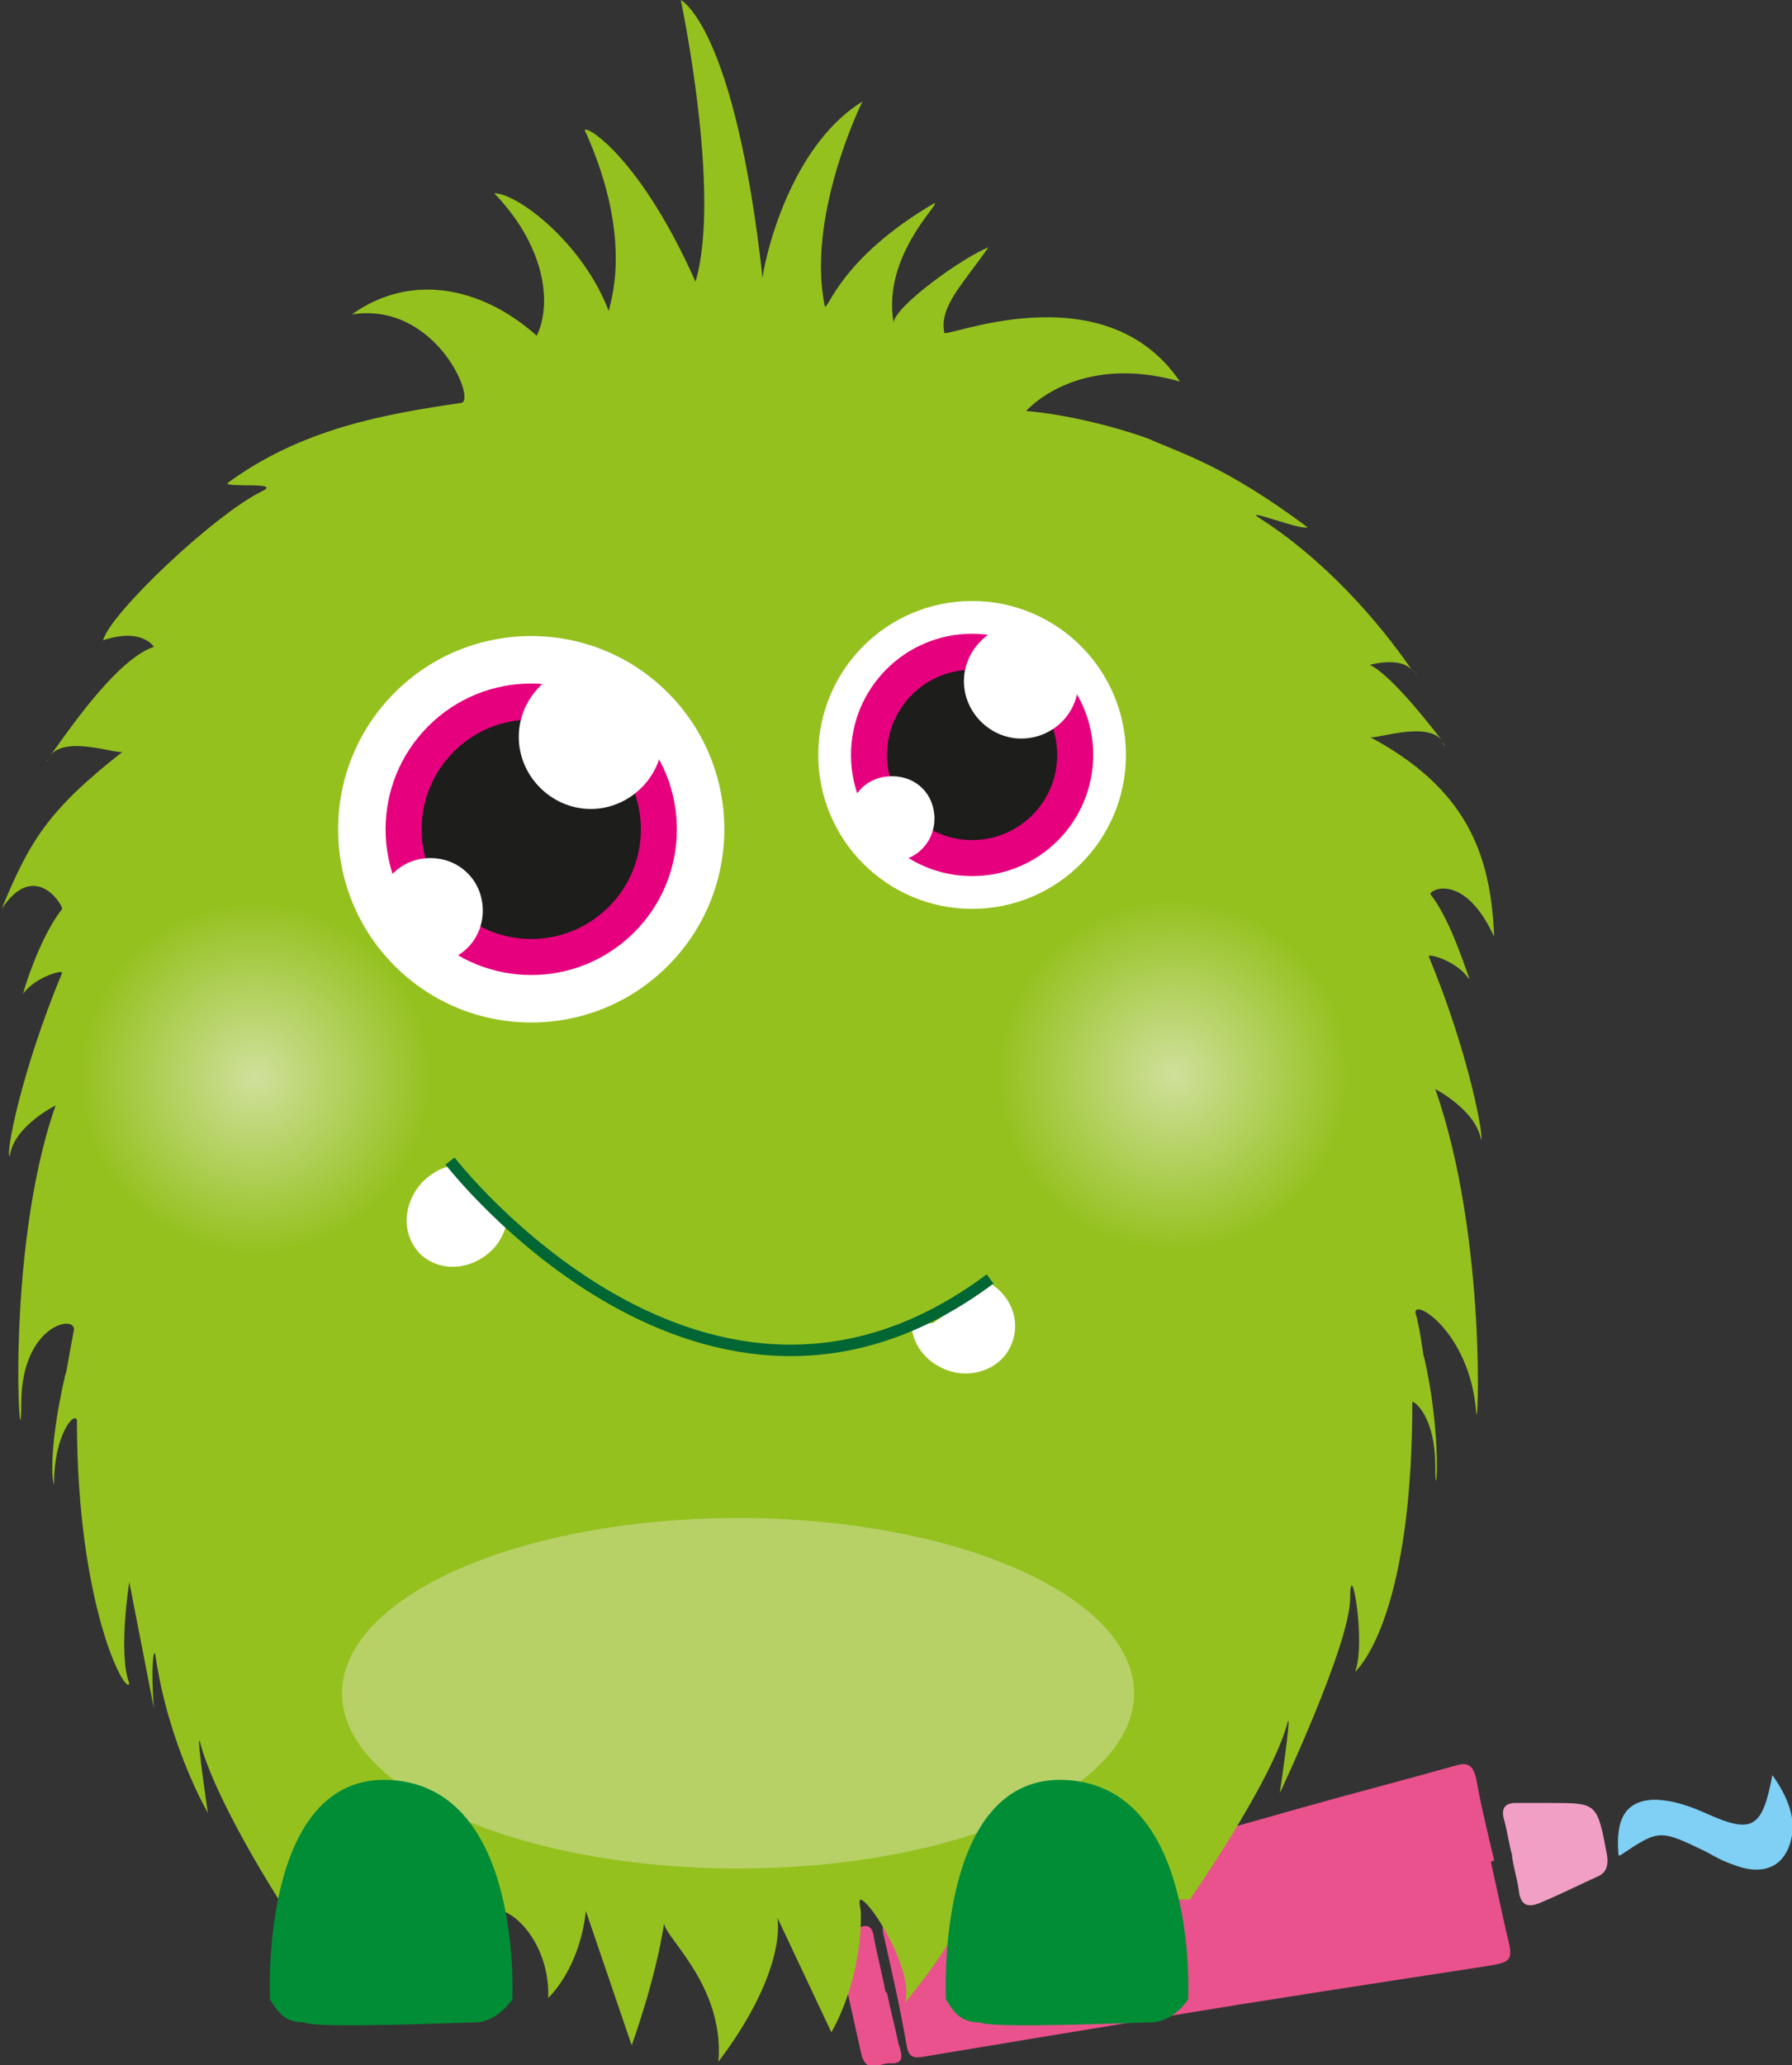 <?xml version="1.0" encoding="UTF-8"?> <svg xmlns="http://www.w3.org/2000/svg" xmlns:xlink="http://www.w3.org/1999/xlink" id="uuid-6bd2ea55-e338-40c0-be2f-43b0cfd6c42d" viewBox="0 0 109.5 126.1"><rect x="0" y="0" width="109.5" height="126.1" fill="#333333" stroke="none"/><defs><style>.uuid-724e0044-dd4c-47e3-9ca5-e21905715ac1{fill:url(#uuid-e617e551-18ed-44db-b5b3-3fe1f942112a);}.uuid-724e0044-dd4c-47e3-9ca5-e21905715ac1,.uuid-8bf3e44d-a324-45db-962a-089c69704d94,.uuid-b538d891-4c4c-42bb-a263-633b17a584f3,.uuid-711d3843-7924-495a-8eb9-35492f4629e1,.uuid-4631d5aa-4e17-4a05-9ecd-16949c67bbaa,.uuid-cdb429fb-766b-41ed-a604-75468318695b,.uuid-cc355c2e-4f86-46c7-8504-c857fce7a4d6,.uuid-8ea9935a-fba4-4042-8c62-711e0260c929,.uuid-e12ce350-2dcc-45b7-9210-d6c0b3a3940e{stroke-width:0px;}.uuid-e103059e-48a0-458c-a2bc-055b78271f3e{fill:none;stroke:#063;stroke-width:.7px;}.uuid-e103059e-48a0-458c-a2bc-055b78271f3e,.uuid-750bf6e0-e8ed-4429-8b09-59b90fc6c2c1{stroke-miterlimit:10;}.uuid-750bf6e0-e8ed-4429-8b09-59b90fc6c2c1{fill:#1d1d1b;stroke:#e6007e;stroke-width:2.2px;}.uuid-8bf3e44d-a324-45db-962a-089c69704d94{fill:#95c11f;}.uuid-b538d891-4c4c-42bb-a263-633b17a584f3{fill:#b7d167;}.uuid-711d3843-7924-495a-8eb9-35492f4629e1{fill:#80cff5;}.uuid-4631d5aa-4e17-4a05-9ecd-16949c67bbaa{fill:#f29fc5;}.uuid-cdb429fb-766b-41ed-a604-75468318695b{fill:#fff;}.uuid-cc355c2e-4f86-46c7-8504-c857fce7a4d6{fill:#ea528d;}.uuid-8ea9935a-fba4-4042-8c62-711e0260c929{fill:#008d36;}.uuid-e12ce350-2dcc-45b7-9210-d6c0b3a3940e{fill:url(#uuid-4f611b99-0215-42ac-90a0-0b3b517ffda4);}</style><radialGradient id="uuid-4f611b99-0215-42ac-90a0-0b3b517ffda4" cx="6.8" cy="12.6" fx="6.8" fy="12.6" r="10.7" gradientTransform="translate(6.3 54.9) rotate(-12.1)" gradientUnits="userSpaceOnUse"><stop offset="0" stop-color="#cfe09b"></stop><stop offset="1" stop-color="#95c11f"></stop></radialGradient><radialGradient id="uuid-e617e551-18ed-44db-b5b3-3fe1f942112a" cx="61.7" cy="24.2" fx="61.7" fy="24.2" r="10.7" xlink:href="#uuid-4f611b99-0215-42ac-90a0-0b3b517ffda4"></radialGradient></defs><g id="uuid-b887a58a-bfcd-446d-bf2f-b47ee8537efa"><path class="uuid-cc355c2e-4f86-46c7-8504-c857fce7a4d6" d="M91.3,113.6c-.4-1.7-.8-3.3-1.1-5-.2-.8-.5-1-1.2-.8-3.2.9-6.3,1.7-9.5,2.6-3.5,1-7.1,2-10.6,2.9-4.7,1.3-9.5,2.6-14.3,3.8-.5.1-.8.4-.6,1.1.5,2.2,1,4.4,1.4,6.7.1.7.4.8,1,.7,4.8-.8,9.6-1.6,14.5-2.4,6.6-1.1,13.2-2.1,19.7-3.1,1.9-.3,1.9-.3,1.4-2.3-.3-1.4-.6-2.7-.9-4.1Z"></path><path class="uuid-4631d5aa-4e17-4a05-9ecd-16949c67bbaa" d="M92.4,113.4c.1.7.3,1.3.4,2,.1,1,.6,1.1,1.3.8,1.2-.5,2.4-1.1,3.5-1.6.5-.2.7-.6.6-1.3-.6-3.2-.6-3.2-3.4-3.2-.7,0-1.5,0-2.2,0-.6,0-.9.3-.7,1,.2.7.3,1.5.5,2.2Z"></path><path class="uuid-cc355c2e-4f86-46c7-8504-c857fce7a4d6" d="M54.1,121.6c-.2-1.1-.5-2.2-.7-3.3-.1-.7-.4-.8-.9-.6-1.5.5-1.5.5-1.1,2.2.4,1.8.8,3.6,1.2,5.4.3,1.5,1.2.6,1.9.7.8,0,.6-.6.4-1.2-.2-1-.5-2.1-.7-3.1Z"></path><path class="uuid-711d3843-7924-495a-8eb9-35492f4629e1" d="M98.9,113.3c-.2-2.2.4-3.3,2.1-3.4,1.2,0,2.3.4,3.4.9,2.7,1.2,3.3.8,3.9-2.4,1,1.4,1.6,2.9,1,4.4-.6,1.5-2,1.6-3.3,1.1-.6-.2-1.2-.5-1.7-.8-2.9-1.4-2.9-1.4-5.3.2Z"></path><path class="uuid-8bf3e44d-a324-45db-962a-089c69704d94" d="M4.6,42.1c0,0,0,0,0,0,0,0,0,0,0,0Z"></path><path class="uuid-8bf3e44d-a324-45db-962a-089c69704d94" d="M3,46.3s0,0,0,0c-.2.3-.2.2,0,0Z"></path><path class="uuid-8bf3e44d-a324-45db-962a-089c69704d94" d="M88.1,45.3s0,0,0,0c.2.3.3.3,0,0Z"></path><path class="uuid-8bf3e44d-a324-45db-962a-089c69704d94" d="M86.5,41.1s0,0,0,0c0,.1.1.1,0,0Z"></path><path class="uuid-8bf3e44d-a324-45db-962a-089c69704d94" d="M89.8,59.8c-.5-1.4-1.3-3.8-2.4-5.2,0-.3,2.1-1.3,3.9,2.6-.2-5.2-1.8-9.1-7.6-12.2.3.2,3.4-1,4.4.2-.7-.9-3.1-4-4.4-4.6,0,0,2.1-.6,2.7.5-2.3-3.4-5.7-7.1-9.5-9.5-.9-.6,2.6.8,3,.6-5.1-3.8-7.7-4.5-9.7-5.4-1.9-.7-5-1.5-7.5-1.7,0,0,3.1-3.6,9.4-1.8-4.7-6.9-14.6-2.5-14.4-3-.3-1.6,1.1-2.9,2.7-5.2-1.7.7-5.7,3.6-5.8,4.6-.7-4.1,2.9-7.3,2.5-7.3-5.8,3.4-6.5,6.6-6.7,6.3-1.1-5.3,2-11.9,2.3-12.5-4.7,2.9-6.1,10.3-6.1,10.8C44.9,1.6,41.6,0,41.6,0c0,0,2.5,11.8.9,17.2-3.7-8.3-7.3-9.9-6.7-9.1,3,6.7,1.4,10.6,1.4,10.9-1.6-4.2-5.6-7.2-7-7.2,3,3.1,3.6,6.6,2.6,8.7-3.5-3.1-7.8-3.8-11.3-1.3,5.1-.8,7.6,5.2,6.7,5.4-4.8.7-9.8,1.6-14.3,4.9-.1.3,3.4-.1,2.1.5-3,1.5-9.3,7.5-9.7,9.1,2.4-.8,3.1.4,3.1.4-2.4.8-5.6,5.7-6.3,6.6,1-1.2,4.1,0,4.4-.2-4.6,3.6-5.7,5.5-7.4,9.6,2-3,3.7-.3,3.7,0-1.1,1.4-2,3.8-2.4,5.2.7-1,2.4-1.5,2.4-1.3-2.5,6-3.5,11.2-3.2,11.2.2-1.8,2.8-3.1,2.8-3.1-3.2,9.1-2.1,23.1-2.1,18.2s3.5-5.5,3.2-4.4c-.2,1-.5,2.9-.5,2.6-1.2,5.2-.7,7-.7,6.7,0-2.9,1.2-4.4,1.4-3.9,0,11.4,3,16.9,3.2,16.1-.7-1.8,0-6.2,0-6.2l1.5,7.7c-.2-2.6,0-3.8.1-3.2.8,5.5,3.2,9.6,3.2,9.6,0,0-.7-4.7-.5-4.4.9,3.6,4.9,9.8,4.9,9.8h9.2c1.2,1.9,2,3.6,2,3.6,0,0,2.4-1.3,2.1-3.1,1.5.3,3.2,2.6,3.1,5.4,0,0,1.9-1.7,2.3-5.3l2.8,8.2s1.5-4.1,2-7.6c-.4.7,3.7,3.7,3.3,8.6,4.3-5.7,3.6-8.8,3.6-8.8l3.3,7s1.9-3.1,1.8-7.4c-.1-.5-.1-.7,0-.7h0c.7.2,3.3,4.5,2.7,6.3,4.5-5.5,3.3-6,3.3-6,0-.5,2.1,1.3,2.6,5,0,.2,2.2-2.6,2.5-5.3h9s5.1-7.3,6-10.9c.2-.3-.5,4.4-.5,4.4,0,0,4.3-9.1,4.3-11.9s1,2.7.3,4.5c1-1,3.5-5,3.5-16.5.2,0,1.4,1,1.4,3.9s.5-1.6-.7-6.7c0,.3-.2-1.6-.5-2.6-.2-1,3.3,1.1,3.7,6,.1,1.9.7-10.6-2.5-19.7,0,0,2.5,1.3,2.8,3.1.2,0-.7-5.2-3.2-11.2,0-.2,1.7.3,2.4,1.3Z"></path><path class="uuid-e12ce350-2dcc-45b7-9210-d6c0b3a3940e" d="M26,63.6c1.2,5.8-2.4,11.5-8.2,12.7s-11.5-2.4-12.7-8.2c-1.2-5.8,2.4-11.5,8.2-12.7,5.8-1.2,11.5,2.4,12.7,8.2Z"></path><path class="uuid-724e0044-dd4c-47e3-9ca5-e21905715ac1" d="M82.1,63.5c1.2,5.8-2.4,11.5-8.2,12.7-5.8,1.2-11.5-2.4-12.7-8.2-1.2-5.8,2.4-11.5,8.2-12.7,5.8-1.2,11.5,2.4,12.7,8.2Z"></path><circle class="uuid-cdb429fb-766b-41ed-a604-75468318695b" cx="32.4" cy="50.7" r="11.8" transform="translate(-26.3 37.7) rotate(-45)"></circle><circle class="uuid-750bf6e0-e8ed-4429-8b09-59b90fc6c2c1" cx="32.4" cy="50.7" r="7.8" transform="translate(-26.3 37.7) rotate(-45)"></circle><path class="uuid-cdb429fb-766b-41ed-a604-75468318695b" d="M40.5,45c0,2.4-2,4.4-4.4,4.4s-4.4-2-4.4-4.4,2-4.4,4.4-4.4,4.4,2,4.4,4.4Z"></path><path class="uuid-cdb429fb-766b-41ed-a604-75468318695b" d="M29.5,55.6c0,1.8-1.4,3.2-3.2,3.2s-3.2-1.4-3.2-3.2,1.4-3.2,3.2-3.2,3.2,1.4,3.2,3.2Z"></path><circle class="uuid-cdb429fb-766b-41ed-a604-75468318695b" cx="59.4" cy="46.1" r="9.4"></circle><circle class="uuid-750bf6e0-e8ed-4429-8b09-59b90fc6c2c1" cx="59.4" cy="46.1" r="6.3"></circle><path class="uuid-cdb429fb-766b-41ed-a604-75468318695b" d="M65.9,41.6c0,2-1.6,3.5-3.5,3.5s-3.5-1.6-3.5-3.5,1.6-3.5,3.5-3.5,3.5,1.6,3.5,3.5Z"></path><path class="uuid-cdb429fb-766b-41ed-a604-75468318695b" d="M57.1,50c0,1.4-1.1,2.6-2.6,2.6s-2.6-1.1-2.6-2.6,1.1-2.6,2.6-2.6,2.6,1.1,2.6,2.6Z"></path><path class="uuid-cdb429fb-766b-41ed-a604-75468318695b" d="M27.8,71.2c-.7,0-1.4.4-2,1-1.2,1.3-1.3,3.2-.1,4.4,1.2,1.1,3.1,1,4.4-.3.5-.5.8-1.2.9-1.8-1.2-1.1-2.5-2.3-3.2-3.3Z"></path><path class="uuid-cdb429fb-766b-41ed-a604-75468318695b" d="M60.5,78.4l-3.5,2.4h-1.3c0,1.2.8,2.3,2,2.8,1.6.7,3.5,0,4.1-1.5.6-1.4,0-3-1.4-3.8Z"></path><path class="uuid-e103059e-48a0-458c-a2bc-055b78271f3e" d="M27.5,70.9s15.6,20.2,33,7.2"></path><ellipse class="uuid-b538d891-4c4c-42bb-a263-633b17a584f3" cx="45.1" cy="103.4" rx="24.2" ry="10.7"></ellipse><path class="uuid-8ea9935a-fba4-4042-8c62-711e0260c929" d="M16.5,122.1c.5.8.9,1.4,2.1,1.4.6.4,9.7,0,10.4,0,1.4,0,2.3-1.4,2.3-1.4,0,0,.7-12.9-7.4-13.4-8.1-.5-7.4,13.4-7.4,13.4Z"></path><path class="uuid-8ea9935a-fba4-4042-8c62-711e0260c929" d="M57.8,122.1c.5.8.9,1.4,2.1,1.4.6.4,9.7,0,10.4,0,1.4,0,2.3-1.4,2.3-1.4,0,0,.7-12.9-7.4-13.4-8.1-.5-7.4,13.4-7.4,13.4Z"></path></g></svg> 